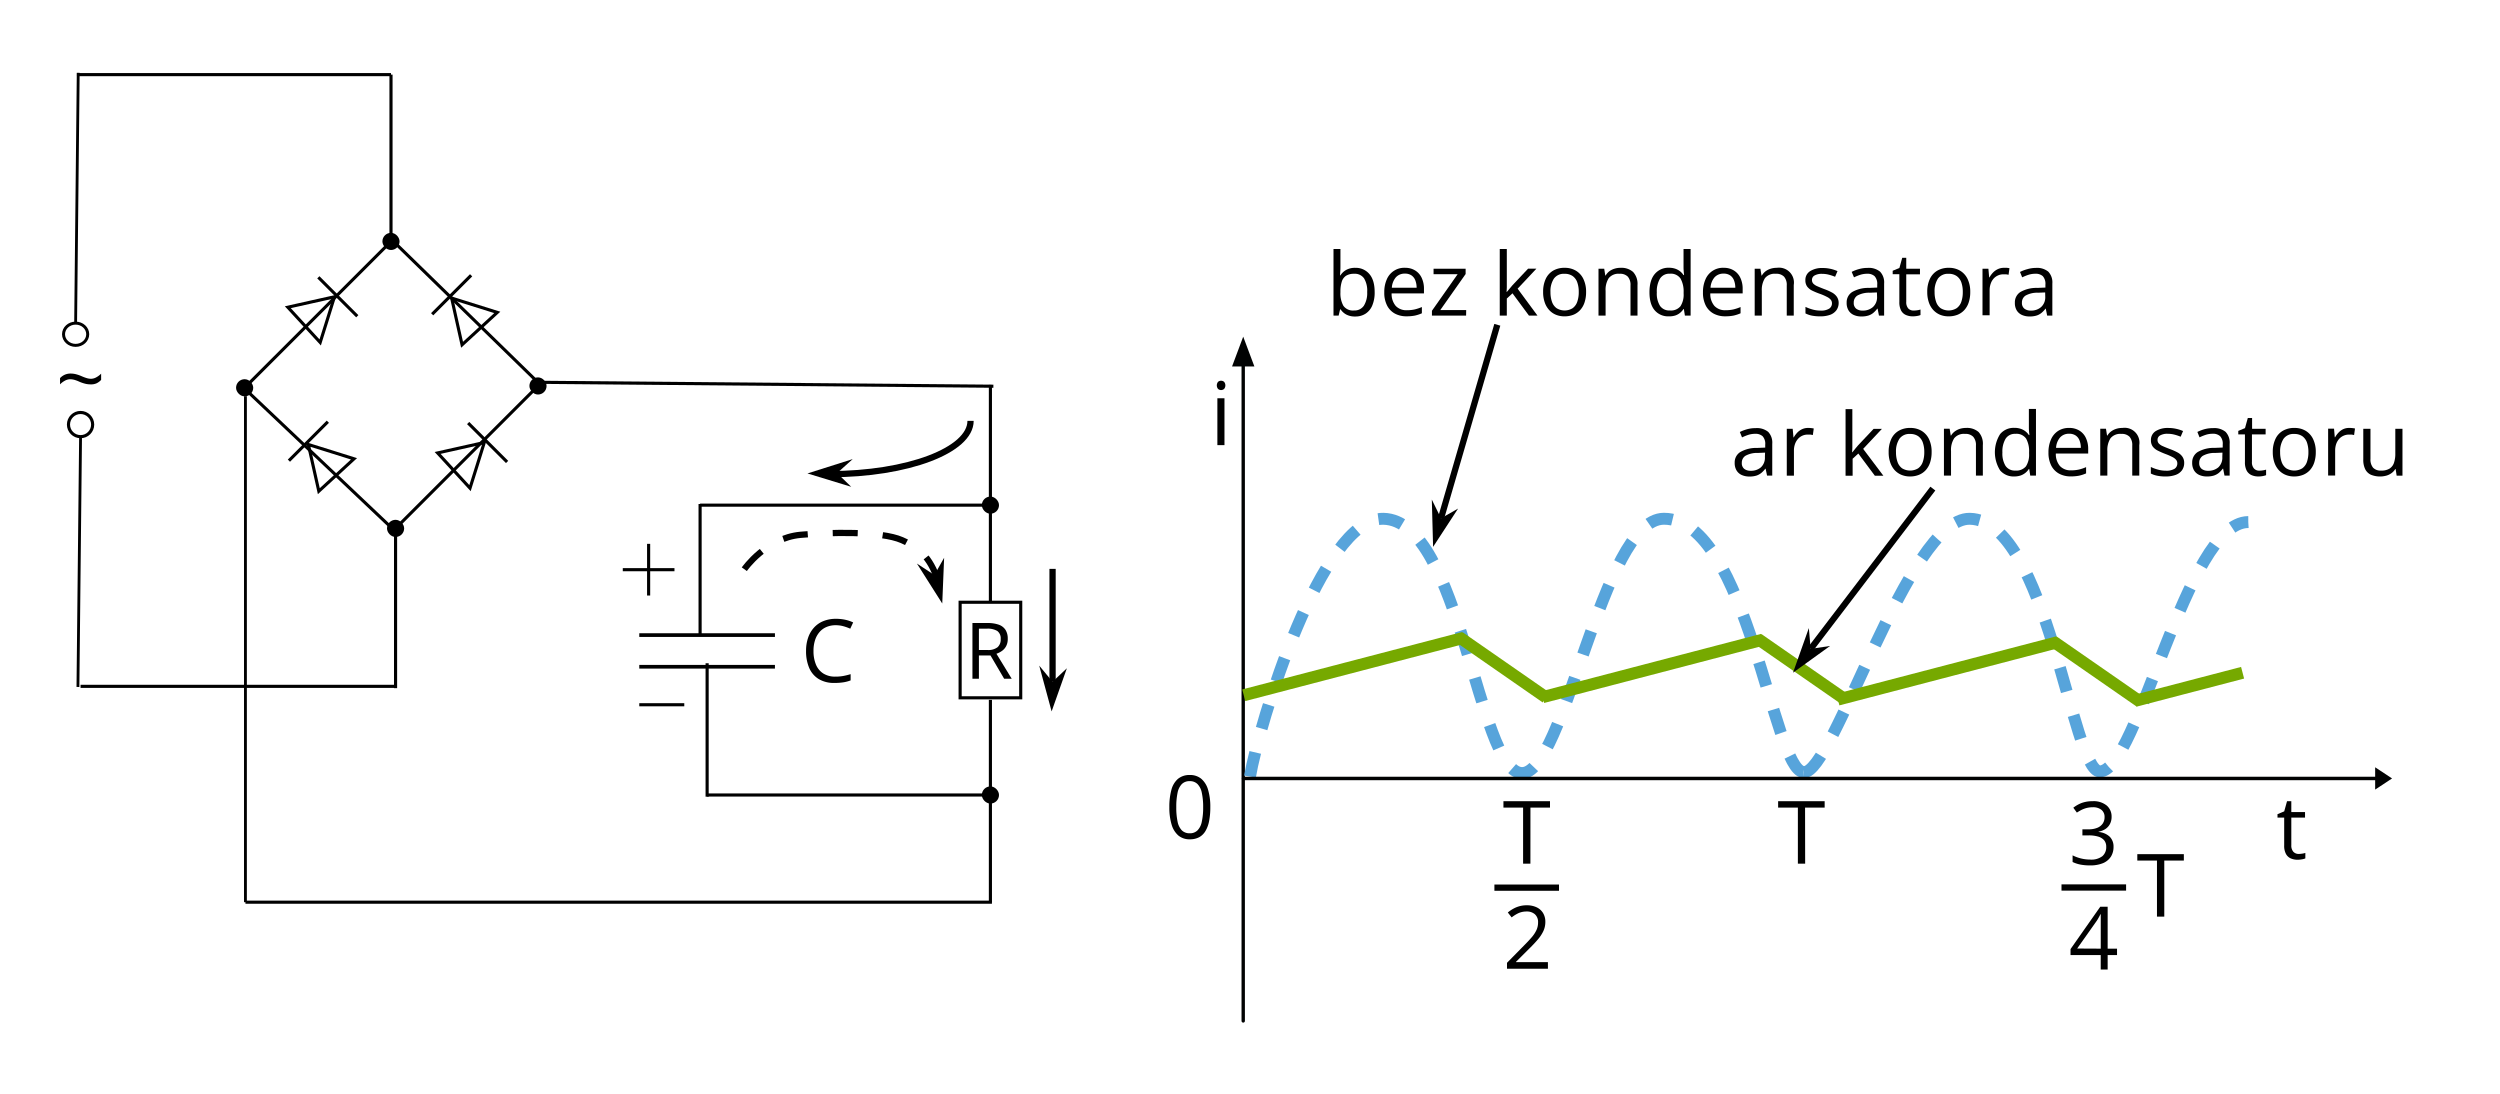 <svg id="Слой_1" data-name="Слой 1" xmlns="http://www.w3.org/2000/svg" width="800" height="350" viewBox="0 0 800 350">
  <defs>
    <style>
      .cls-1, .cls-11, .cls-12, .cls-13, .cls-2, .cls-3, .cls-4, .cls-5, .cls-6, .cls-8, .cls-9 {
        fill: none;
      }

      .cls-1, .cls-2, .cls-3, .cls-4, .cls-5, .cls-6, .cls-7, .cls-8 {
        stroke: #000;
      }

      .cls-1, .cls-11, .cls-12, .cls-2, .cls-3, .cls-4, .cls-5, .cls-6, .cls-7, .cls-8 {
        stroke-miterlimit: 10;
      }

      .cls-1 {
        stroke-width: 0.96px;
      }

      .cls-2 {
        stroke-width: 0.91px;
      }

      .cls-4, .cls-6 {
        stroke-width: 2px;
      }

      .cls-5 {
        stroke-width: 1.18px;
      }

      .cls-6 {
        stroke-dasharray: 8;
      }

      .cls-13, .cls-9 {
        stroke: #010202;
        stroke-linecap: round;
        stroke-linejoin: round;
      }

      .cls-9 {
        stroke-width: 1.08px;
      }

      .cls-10 {
        fill: #010202;
      }

      .cls-11 {
        stroke: #57a4db;
        stroke-width: 3.81px;
        stroke-dasharray: 7.9;
      }

      .cls-12 {
        stroke: #76a900;
        stroke-width: 3.85px;
      }

      .cls-13 {
        stroke-width: 1.11px;
      }
    </style>
  </defs>
  <g>
    <ellipse class="cls-1" cx="24.2" cy="106.96" rx="3.87" ry="3.56"/>
    <line class="cls-2" x1="24.2" y1="103.4" x2="25.03" y2="23.3"/>
    <line class="cls-3" x1="317.36" y1="161.65" x2="224.03" y2="161.65"/>
    <line class="cls-3" x1="226.28" y1="254.4" x2="316.93" y2="254.4"/>
    <line class="cls-3" x1="316.93" y1="288.7" x2="316.93" y2="223.96"/>
    <line class="cls-3" x1="78.54" y1="288.7" x2="317.42" y2="288.7"/>
    <g>
      <path d="M458.59,175l8-12.26-5.47,3.12-2.94-6Z"/>
      <line class="cls-4" x1="479.14" y1="103.93" x2="461.12" y2="165.85"/>
    </g>
    <rect class="cls-3" x="307.24" y="192.72" width="19.39" height="30.58"/>
    <line class="cls-3" x1="316.93" y1="192.63" x2="316.93" y2="161.28"/>
    <path d="M316,199.37a10.45,10.45,0,0,1,3.63.54,4.23,4.23,0,0,1,2.14,1.66,5.19,5.19,0,0,1,.71,2.83,4.91,4.91,0,0,1-.51,2.36,4.42,4.42,0,0,1-1.34,1.53,7.08,7.08,0,0,1-1.77.91l4.89,8h-2.42l-4.37-7.45h-3.71v7.45h-2.07V199.37Zm-.12,1.8h-2.63V208H316a4.82,4.82,0,0,0,3.22-.89,3.26,3.26,0,0,0,1-2.62,2.92,2.92,0,0,0-1.09-2.58A6,6,0,0,0,315.84,201.17Z"/>
    <line class="cls-3" x1="226.28" y1="254.94" x2="226.28" y2="212.24"/>
    <line class="cls-3" x1="224.03" y1="203.32" x2="224.03" y2="161.28"/>
    <line class="cls-5" x1="204.57" y1="203.23" x2="247.98" y2="203.23"/>
    <line class="cls-5" x1="204.57" y1="213.36" x2="247.98" y2="213.36"/>
    <line class="cls-3" x1="204.57" y1="225.52" x2="218.97" y2="225.52"/>
    <g>
      <line class="cls-3" x1="199.29" y1="182.3" x2="215.83" y2="182.3"/>
      <line class="cls-3" x1="207.56" y1="174.03" x2="207.56" y2="190.57"/>
    </g>
    <g>
      <path class="cls-4" d="M310.58,134.67c0,9.43-20.19,17.06-45.15,17.06"/>
      <path d="M258.39,151.5l14,4.28-4.52-4.39,5-4.48Z"/>
    </g>
    <g>
      <path class="cls-6" d="M238.19,182.14s6.94-10,18-11c9-.81,25.65-1.27,32.42,1.7,7.69,3.38,9.71,7.32,12.75,16.06"/>
      <path d="M301.52,193.12l.6-14.63L299,184l-5.59-3.66Z"/>
    </g>
    <line class="cls-3" x1="173.04" y1="122.34" x2="317.88" y2="123.59"/>
    <line class="cls-3" x1="316.93" y1="162.76" x2="316.93" y2="123.17"/>
    <line class="cls-3" x1="125.51" y1="76.87" x2="78.15" y2="124.22"/>
    <line class="cls-3" x1="172.73" y1="122.93" x2="127.44" y2="168.22"/>
    <line class="cls-3" x1="125.51" y1="76.87" x2="172.73" y2="122.93"/>
    <line class="cls-3" x1="78.28" y1="124.35" x2="127.44" y2="170.93"/>
    <line class="cls-3" x1="150.76" y1="88.09" x2="138.29" y2="100.56"/>
    <polygon class="cls-3" points="144.53 95.39 151.83 97.68 159.13 99.97 153.5 105.15 147.86 110.33 146.19 102.86 144.53 95.39"/>
    <line class="cls-3" x1="104.91" y1="134.95" x2="92.45" y2="147.41"/>
    <polygon class="cls-3" points="98.68 142.25 105.98 144.53 113.28 146.82 107.65 152 102.02 157.18 100.35 149.71 98.68 142.25"/>
    <line class="cls-3" x1="114.33" y1="101.2" x2="101.87" y2="88.74"/>
    <polygon class="cls-3" points="107.03 94.97 104.75 102.27 102.46 109.58 97.28 103.94 92.1 98.31 99.57 96.64 107.03 94.97"/>
    <line class="cls-3" x1="162.27" y1="147.83" x2="149.81" y2="135.37"/>
    <polygon class="cls-3" points="154.97 141.6 152.69 148.9 150.4 156.21 145.22 150.57 140.04 144.94 147.51 143.27 154.97 141.6"/>
    <rect class="cls-7" x="76.04" y="121.84" width="4.49" height="4.49" rx="2.25"/>
    <rect class="cls-7" x="122.87" y="75.01" width="4.49" height="4.49" rx="2.25"/>
    <rect class="cls-7" x="169.91" y="121.26" width="4.49" height="4.49" rx="2.25"/>
    <rect class="cls-7" x="124.34" y="166.84" width="4.49" height="4.49" rx="2.25"/>
    <circle class="cls-8" cx="25.78" cy="135.86" r="3.87"/>
    <line class="cls-2" x1="25.78" y1="139.73" x2="24.94" y2="219.83"/>
    <line class="cls-3" x1="24.62" y1="23.88" x2="125.12" y2="23.88"/>
    <line class="cls-3" x1="125.12" y1="75.01" x2="125.12" y2="23.88"/>
    <line class="cls-3" x1="126.58" y1="220.21" x2="126.58" y2="169.08"/>
    <line class="cls-3" x1="25.78" y1="219.63" x2="126.29" y2="219.63"/>
    <line class="cls-2" x1="78.54" y1="288.7" x2="78.54" y2="126.78"/>
    <path d="M25.37,122.14a10.87,10.87,0,0,0-1.64-.61,5.42,5.42,0,0,0-1.31-.17,3.62,3.62,0,0,0-1.65.46A6.41,6.41,0,0,0,19.21,123v-2a4.69,4.69,0,0,1,1.52-1.09,4.45,4.45,0,0,1,1.84-.37,7,7,0,0,1,1.65.19,11.57,11.57,0,0,1,2,.7,14.83,14.83,0,0,0,1.65.6,4.88,4.88,0,0,0,1.28.18,3.5,3.5,0,0,0,1.66-.47,6.32,6.32,0,0,0,1.55-1.17v2a4.92,4.92,0,0,1-1.49,1.1A4.32,4.32,0,0,1,29,123a7.38,7.38,0,0,1-1.62-.18A11.91,11.91,0,0,1,25.37,122.14Z"/>
    <path d="M267.47,200.07a7.42,7.42,0,0,0-3,.57,6,6,0,0,0-2.24,1.64,7.37,7.37,0,0,0-1.42,2.59,11,11,0,0,0-.49,3.42,11.22,11.22,0,0,0,.78,4.37,6.19,6.19,0,0,0,2.36,2.86,7,7,0,0,0,3.91,1,13.54,13.54,0,0,0,2.53-.22,22.07,22.07,0,0,0,2.3-.57v2a11.61,11.61,0,0,1-2.3.61,18,18,0,0,1-2.86.2A9.44,9.44,0,0,1,262,217.3a7.76,7.76,0,0,1-3.06-3.57,13.44,13.44,0,0,1-1-5.46,12.77,12.77,0,0,1,.64-4.15,9.11,9.11,0,0,1,1.86-3.24,8.08,8.08,0,0,1,3-2.11,10.52,10.52,0,0,1,4.1-.75,13.9,13.9,0,0,1,2.92.3,11.07,11.07,0,0,1,2.55.86l-.93,2a15.59,15.59,0,0,0-2.1-.76A9.28,9.28,0,0,0,267.47,200.07Z"/>
    <g>
      <line class="cls-9" x1="397.83" y1="115.51" x2="397.83" y2="326.7"/>
      <polygon class="cls-10" points="394.26 117.26 397.83 107.73 401.4 117.26 394.26 117.26"/>
    </g>
    <path class="cls-11" d="M400,248.49c2.8-16.7,22.88-82.8,42.66-82.48,24.7.42,30.26,80.43,44.17,81.37S512.58,166,532.46,166c26.63,0,34.94,80.72,44.69,81.05"/>
    <rect class="cls-7" x="314.69" y="159.4" width="4.49" height="4.49" rx="2.25"/>
    <rect class="cls-7" x="314.69" y="252.15" width="4.49" height="4.49" rx="2.25"/>
    <g>
      <line class="cls-12" x1="468.35" y1="204.11" x2="398" y2="222.48"/>
      <line class="cls-12" x1="494.75" y1="223.2" x2="466.91" y2="203.87"/>
    </g>
    <g>
      <line class="cls-12" x1="563.99" y1="204.71" x2="493.64" y2="223.09"/>
      <line class="cls-12" x1="590.4" y1="223.8" x2="562.55" y2="204.47"/>
    </g>
    <path class="cls-11" d="M577.15,247.06c9.31,1.19,33.4-81.37,53.18-81.05,24.7.42,32.71,80.79,41.61,80.84,12.19.06,27.63-79.79,47.51-79.79"/>
    <g>
      <line class="cls-12" x1="658.47" y1="205.49" x2="588.12" y2="223.86"/>
      <line class="cls-12" x1="684.88" y1="224.57" x2="657.03" y2="205.25"/>
    </g>
    <line class="cls-12" x1="717.63" y1="215.28" x2="683.28" y2="224.25"/>
    <g>
      <line class="cls-13" x1="397.95" y1="249.11" x2="761.44" y2="249.11"/>
      <polygon class="cls-10" points="760.05 252.67 765.46 249.1 760.05 245.53 760.05 252.67"/>
    </g>
    <g>
      <path d="M336.52,227.65l4.88-13.81-4.58,4.33L332.55,213Z"/>
      <line class="cls-4" x1="336.82" y1="182.04" x2="336.82" y2="218.17"/>
    </g>
    <path d="M390.72,121.84a1.4,1.4,0,0,1,1,.36,1.78,1.78,0,0,1,0,2.25,1.47,1.47,0,0,1-1.95,0,1.82,1.82,0,0,1,0-2.25A1.39,1.39,0,0,1,390.72,121.84Zm1.11,5.6v15h-2.27v-15Z"/>
    <path d="M387.3,258.3a22.84,22.84,0,0,1-.37,4.35,9.89,9.89,0,0,1-1.16,3.24,5.41,5.41,0,0,1-2,2,6.21,6.21,0,0,1-3,.69,5.56,5.56,0,0,1-3.69-1.21,7.34,7.34,0,0,1-2.17-3.52,18.81,18.81,0,0,1-.72-5.56,20.61,20.61,0,0,1,.65-5.51,7,7,0,0,1,2.1-3.54A5.72,5.72,0,0,1,380.7,248a5.59,5.59,0,0,1,3.72,1.22,7.25,7.25,0,0,1,2.17,3.53A19,19,0,0,1,387.3,258.3Zm-10.89,0a21.58,21.58,0,0,0,.42,4.65,5.51,5.51,0,0,0,1.37,2.78,3.47,3.47,0,0,0,2.5.92,3.39,3.39,0,0,0,2.49-.92,5.36,5.36,0,0,0,1.38-2.77,20.86,20.86,0,0,0,.44-4.66,21.14,21.14,0,0,0-.43-4.6,5.54,5.54,0,0,0-1.37-2.79,3.36,3.36,0,0,0-2.51-.94,3.4,3.4,0,0,0-2.52.94,5.54,5.54,0,0,0-1.36,2.79A21.28,21.28,0,0,0,376.41,258.3Z"/>
    <path d="M735.56,273.26a7.66,7.66,0,0,0,1.15-.1,5.22,5.22,0,0,0,1-.23v1.76a4.8,4.8,0,0,1-1.11.3,8.13,8.13,0,0,1-1.37.13,5.4,5.4,0,0,1-2.16-.42,3.26,3.26,0,0,1-1.55-1.42,5.45,5.45,0,0,1-.58-2.76v-8.88h-2.14v-1.11l2.15-.89.9-3.25h1.37v3.47h4.39v1.78h-4.39v8.81a3,3,0,0,0,.65,2.11A2.27,2.27,0,0,0,735.56,273.26Z"/>
    <g>
      <path d="M428.94,79.69V85c0,.61,0,1.21-.05,1.78s-.06,1-.07,1.34h.12a5.14,5.14,0,0,1,1.78-1.71,5.71,5.71,0,0,1,3-.7,5.61,5.61,0,0,1,4.49,2q1.68,1.95,1.68,5.79a10.58,10.58,0,0,1-.77,4.27,5.72,5.72,0,0,1-2.16,2.62,5.91,5.91,0,0,1-3.29.89,5.76,5.76,0,0,1-2.92-.66A5,5,0,0,1,429,99h-.17l-.47,2h-1.64V79.69Zm4.37,7.92a4.65,4.65,0,0,0-2.58.64,3.44,3.44,0,0,0-1.37,1.91,10.57,10.57,0,0,0-.42,3.24v.12a8.16,8.16,0,0,0,.94,4.33,3.74,3.74,0,0,0,3.43,1.5,3.56,3.56,0,0,0,3.14-1.54,7.69,7.69,0,0,0,1.05-4.37,7.62,7.62,0,0,0-1-4.36A3.6,3.6,0,0,0,433.31,87.61Z"/>
      <path d="M449.57,85.7a6,6,0,0,1,3.28.85,5.43,5.43,0,0,1,2.09,2.37,8.11,8.11,0,0,1,.73,3.56v1.41H445.32a5.88,5.88,0,0,0,1.31,4,4.63,4.63,0,0,0,3.58,1.38,11.16,11.16,0,0,0,2.52-.26,14.41,14.41,0,0,0,2.27-.76v2a11.38,11.38,0,0,1-2.25.74,13.39,13.39,0,0,1-2.63.23,7.69,7.69,0,0,1-3.77-.88,6.05,6.05,0,0,1-2.49-2.59,8.88,8.88,0,0,1-.89-4.18,10,10,0,0,1,.81-4.19,6.06,6.06,0,0,1,5.79-3.69Zm0,1.86a3.74,3.74,0,0,0-2.9,1.19,5.61,5.61,0,0,0-1.28,3.32h7.93a6.58,6.58,0,0,0-.42-2.36,3.35,3.35,0,0,0-1.22-1.58A3.62,3.62,0,0,0,449.54,87.56Z"/>
      <path d="M469.15,101H458.22V99.45l8.22-11.7h-7.7V86H469v1.69l-8.11,11.53h8.29Z"/>
      <path d="M482.18,79.69v11c0,.37,0,.81,0,1.33s-.05,1-.07,1.39h.09c.2-.23.48-.59.84-1s.69-.84.94-1.12l5-5.31h2.66l-6,6.4L492,101h-2.73L484,93.86l-1.82,1.67V101h-2.26V79.69Z"/>
      <path d="M507.55,93.44a10.4,10.4,0,0,1-.48,3.29,6.72,6.72,0,0,1-1.38,2.45,5.94,5.94,0,0,1-2.18,1.53,7.52,7.52,0,0,1-2.89.52,7,7,0,0,1-2.75-.52,6,6,0,0,1-2.16-1.53,6.77,6.77,0,0,1-1.41-2.45,9.85,9.85,0,0,1-.5-3.29,9.66,9.66,0,0,1,.83-4.19A6,6,0,0,1,497,86.61a7.15,7.15,0,0,1,3.7-.91,6.92,6.92,0,0,1,3.59.92,6.2,6.2,0,0,1,2.39,2.64A9.39,9.39,0,0,1,507.55,93.44Zm-11.4,0a9.19,9.19,0,0,0,.48,3.13,4.21,4.21,0,0,0,1.48,2.05,4.87,4.87,0,0,0,5.13,0,4.21,4.21,0,0,0,1.48-2.05,9.19,9.19,0,0,0,.48-3.13,9,9,0,0,0-.48-3.1,4.14,4.14,0,0,0-1.47-2,4.34,4.34,0,0,0-2.59-.72,3.88,3.88,0,0,0-3.42,1.55A7.31,7.31,0,0,0,496.15,93.44Z"/>
      <path d="M518.57,85.7a5.66,5.66,0,0,1,4,1.31A5.57,5.57,0,0,1,524,91.2V101h-2.24V91.35a4,4,0,0,0-.85-2.81,3.4,3.4,0,0,0-2.62-.93,4,4,0,0,0-3.5,1.41,6.92,6.92,0,0,0-1,4.09V101h-2.27V86h1.83l.34,2.16h.12A4.7,4.7,0,0,1,515,86.8a5.54,5.54,0,0,1,1.65-.82A6.48,6.48,0,0,1,518.57,85.7Z"/>
      <path d="M534,101.23a5.61,5.61,0,0,1-4.5-1.94c-1.11-1.29-1.67-3.22-1.67-5.77s.57-4.53,1.7-5.84a5.64,5.64,0,0,1,4.51-2,6.23,6.23,0,0,1,2.08.32,5.12,5.12,0,0,1,1.53.84,5.27,5.27,0,0,1,1.08,1.19h.17c0-.28-.08-.67-.11-1.16s-.06-.89-.06-1.2v-6H541V101h-1.83l-.34-2.13h-.1a5.29,5.29,0,0,1-1.07,1.21,4.77,4.77,0,0,1-1.55.87A6.33,6.33,0,0,1,534,101.23Zm.36-1.88a3.93,3.93,0,0,0,3.4-1.37,6.83,6.83,0,0,0,1-4.06v-.41a8.39,8.39,0,0,0-1-4.39,3.75,3.75,0,0,0-3.45-1.53,3.46,3.46,0,0,0-3.13,1.6,8,8,0,0,0-1,4.39,7.45,7.45,0,0,0,1,4.26A3.56,3.56,0,0,0,534.34,99.35Z"/>
      <path d="M551.55,85.7a6,6,0,0,1,3.28.85,5.43,5.43,0,0,1,2.09,2.37,8.11,8.11,0,0,1,.73,3.56v1.41H547.3a5.83,5.83,0,0,0,1.31,4,4.63,4.63,0,0,0,3.58,1.38,11.16,11.16,0,0,0,2.52-.26,14.41,14.41,0,0,0,2.27-.76v2a11.38,11.38,0,0,1-2.25.74,13.47,13.47,0,0,1-2.63.23,7.69,7.69,0,0,1-3.77-.88,6.13,6.13,0,0,1-2.5-2.59,9,9,0,0,1-.88-4.18,10,10,0,0,1,.81-4.19,6.06,6.06,0,0,1,5.79-3.69Zm0,1.86a3.74,3.74,0,0,0-2.9,1.19,5.54,5.54,0,0,0-1.28,3.32h7.93a6.58,6.58,0,0,0-.42-2.36,3.42,3.42,0,0,0-1.22-1.58A3.62,3.62,0,0,0,551.52,87.56Z"/>
      <path d="M568.6,85.7a4.77,4.77,0,0,1,5.4,5.5V101h-2.24V91.35a4,4,0,0,0-.86-2.81,3.39,3.39,0,0,0-2.62-.93,4,4,0,0,0-3.5,1.41,7,7,0,0,0-1,4.09V101H561.5V86h1.83l.35,2.16h.12A4.55,4.55,0,0,1,565,86.8a5.54,5.54,0,0,1,1.65-.82A6.44,6.44,0,0,1,568.6,85.7Z"/>
      <path d="M588.37,96.86a4,4,0,0,1-.72,2.41,4.34,4.34,0,0,1-2,1.47,9.16,9.16,0,0,1-3.18.49,13.4,13.4,0,0,1-2.72-.24,8,8,0,0,1-2-.7V98.2a13.88,13.88,0,0,0,2.19.82,9.43,9.43,0,0,0,2.59.37,4.9,4.9,0,0,0,2.82-.63,2,2,0,0,0,.88-1.71,1.82,1.82,0,0,0-.35-1.09,3.54,3.54,0,0,0-1.17-.91,17.25,17.25,0,0,0-2.27-1A24.49,24.49,0,0,1,579.9,93a4.51,4.51,0,0,1-1.62-1.32,3.4,3.4,0,0,1-.56-2,3.3,3.3,0,0,1,1.53-2.92,7.22,7.22,0,0,1,4-1,11.69,11.69,0,0,1,4.75,1l-.77,1.81a15.85,15.85,0,0,0-2-.67,8.62,8.62,0,0,0-2.15-.27,4.59,4.59,0,0,0-2.41.52,1.6,1.6,0,0,0-.84,1.42,1.69,1.69,0,0,0,.39,1.15,3.81,3.81,0,0,0,1.25.85c.58.26,1.33.57,2.27.93a17.72,17.72,0,0,1,2.43,1.07,4.5,4.5,0,0,1,1.58,1.34A3.42,3.42,0,0,1,588.37,96.86Z"/>
      <path d="M597.62,85.73a5.69,5.69,0,0,1,4,1.2,5,5,0,0,1,1.3,3.84V101h-1.65l-.44-2.22h-.11a8.3,8.3,0,0,1-1.31,1.38,4.69,4.69,0,0,1-1.58.83,7.36,7.36,0,0,1-2.2.28,5.78,5.78,0,0,1-2.42-.48,3.69,3.69,0,0,1-1.67-1.45,4.49,4.49,0,0,1-.61-2.46,3.9,3.9,0,0,1,1.78-3.44,10.31,10.31,0,0,1,5.41-1.31l2.59-.11v-.92a3.61,3.61,0,0,0-.84-2.72,3.3,3.3,0,0,0-2.35-.78,7.24,7.24,0,0,0-2.24.34,15.9,15.9,0,0,0-2,.81L592.54,87a11.82,11.82,0,0,1,2.32-.89A10,10,0,0,1,597.62,85.73Zm3,7.85-2.28.09a7.69,7.69,0,0,0-4,.92,2.63,2.63,0,0,0-1.14,2.28,2.29,2.29,0,0,0,.77,1.9,3.25,3.25,0,0,0,2.07.62,4.8,4.8,0,0,0,3.27-1.11A4.2,4.2,0,0,0,600.66,95Z"/>
      <path d="M612.42,99.37a7.49,7.49,0,0,0,1.14-.09,4.76,4.76,0,0,0,1-.24v1.77a4.56,4.56,0,0,1-1.1.3,8.19,8.19,0,0,1-1.37.12,5.34,5.34,0,0,1-2.16-.42,3.21,3.21,0,0,1-1.56-1.41,5.61,5.61,0,0,1-.58-2.76V87.75h-2.13V86.64l2.15-.88.9-3.26H610V86h4.39v1.78H610v8.82a3,3,0,0,0,.65,2.11A2.26,2.26,0,0,0,612.42,99.37Z"/>
      <path d="M630.48,93.44a10.4,10.4,0,0,1-.48,3.29,6.72,6.72,0,0,1-1.38,2.45,6,6,0,0,1-2.18,1.53,7.61,7.61,0,0,1-2.9.52,7,7,0,0,1-2.75-.52,6.22,6.22,0,0,1-2.16-1.53,6.77,6.77,0,0,1-1.41-2.45,10.11,10.11,0,0,1-.5-3.29,9.51,9.51,0,0,1,.84-4.19,6,6,0,0,1,2.38-2.64,7.17,7.17,0,0,1,3.7-.91,6.9,6.9,0,0,1,3.59.92,6.2,6.2,0,0,1,2.39,2.64A9.39,9.39,0,0,1,630.48,93.44Zm-11.41,0a9.19,9.19,0,0,0,.48,3.13A4.21,4.21,0,0,0,621,98.62a4.87,4.87,0,0,0,5.13,0,4.22,4.22,0,0,0,1.49-2.05,9.21,9.21,0,0,0,.47-3.13,9,9,0,0,0-.47-3.1,4.16,4.16,0,0,0-1.48-2,4.32,4.32,0,0,0-2.58-.72,3.91,3.91,0,0,0-3.43,1.55A7.38,7.38,0,0,0,619.07,93.44Z"/>
      <path d="M641.21,85.7c.3,0,.61,0,.94,0a6.6,6.6,0,0,1,.88.13l-.29,2.1a8.07,8.07,0,0,0-.82-.15c-.3,0-.58,0-.85,0a4.08,4.08,0,0,0-1.7.36,4.17,4.17,0,0,0-1.4,1,4.75,4.75,0,0,0-.94,1.63,6.14,6.14,0,0,0-.35,2.11v8H634.4V86h1.89l.24,2.77h.1a7.34,7.34,0,0,1,1.12-1.53,5.14,5.14,0,0,1,1.52-1.1A4.55,4.55,0,0,1,641.21,85.7Z"/>
      <path d="M651.45,85.73a5.71,5.71,0,0,1,4,1.2,5,5,0,0,1,1.3,3.84V101h-1.66l-.44-2.22h-.1a7.94,7.94,0,0,1-1.32,1.38,4.51,4.51,0,0,1-1.58.83,7.24,7.24,0,0,1-2.19.28,5.86,5.86,0,0,1-2.43-.48,3.79,3.79,0,0,1-1.67-1.45,4.57,4.57,0,0,1-.6-2.46,3.91,3.91,0,0,1,1.77-3.44,10.35,10.35,0,0,1,5.42-1.31l2.58-.11v-.92a3.65,3.65,0,0,0-.83-2.72,3.32,3.32,0,0,0-2.35-.78,7.25,7.25,0,0,0-2.25.34,15.76,15.76,0,0,0-2,.81l-.7-1.72a11.92,11.92,0,0,1,2.33-.89A10,10,0,0,1,651.45,85.73Zm3,7.85-2.28.09a7.65,7.65,0,0,0-4,.92,2.62,2.62,0,0,0-1.15,2.28,2.27,2.27,0,0,0,.78,1.9,3.25,3.25,0,0,0,2.07.62,4.76,4.76,0,0,0,3.26-1.11A4.17,4.17,0,0,0,654.48,95Z"/>
    </g>
    <g>
      <path d="M561.82,137a5.71,5.71,0,0,1,4,1.2,5,5,0,0,1,1.3,3.84V152.2h-1.66L565,150h-.11a7.94,7.94,0,0,1-1.32,1.38,4.91,4.91,0,0,1-1.57.83,7.36,7.36,0,0,1-2.2.28,5.86,5.86,0,0,1-2.43-.48,3.72,3.72,0,0,1-1.66-1.45,4.53,4.53,0,0,1-.61-2.46,3.9,3.9,0,0,1,1.78-3.44,10.27,10.27,0,0,1,5.41-1.32l2.58-.11v-.91a3.6,3.6,0,0,0-.83-2.72,3.32,3.32,0,0,0-2.35-.78,7.19,7.19,0,0,0-2.24.34,15.33,15.33,0,0,0-2,.81l-.7-1.73a13.34,13.34,0,0,1,2.33-.89A10.39,10.39,0,0,1,561.82,137Zm3,7.84-2.29.1a7.65,7.65,0,0,0-4,.92,2.62,2.62,0,0,0-1.15,2.28,2.28,2.28,0,0,0,.78,1.9,3.25,3.25,0,0,0,2.07.61,4.8,4.8,0,0,0,3.26-1.1,4.18,4.18,0,0,0,1.28-3.33Z"/>
      <path d="M578.58,136.94a7.86,7.86,0,0,1,.95.05,6.43,6.43,0,0,1,.87.13l-.29,2.1a7.59,7.59,0,0,0-.82-.15c-.3,0-.58,0-.84,0a4.08,4.08,0,0,0-3.11,1.4,5,5,0,0,0-.94,1.62,6.2,6.2,0,0,0-.34,2.12v8h-2.29v-15h1.89l.25,2.76H574a8,8,0,0,1,1.12-1.52,5.06,5.06,0,0,1,1.53-1.1A4.51,4.51,0,0,1,578.58,136.94Z"/>
      <path d="M592.75,130.92V142c0,.36,0,.81,0,1.33s-.05,1-.07,1.39h.09l.84-1.05c.37-.47.69-.84.94-1.12l5-5.31h2.66l-6,6.4,6.47,8.59h-2.73l-5.29-7.1-1.82,1.67v5.43h-2.26V130.92Z"/>
      <path d="M618.12,144.68a10.4,10.4,0,0,1-.48,3.29,6.8,6.8,0,0,1-1.38,2.45,6,6,0,0,1-2.18,1.52,7.52,7.52,0,0,1-2.89.53,7,7,0,0,1-2.75-.53,6.14,6.14,0,0,1-2.17-1.52,7,7,0,0,1-1.4-2.45,9.85,9.85,0,0,1-.5-3.29,9.66,9.66,0,0,1,.83-4.19,5.91,5.91,0,0,1,2.39-2.64,7.15,7.15,0,0,1,3.7-.91,6.86,6.86,0,0,1,3.58.91,6.19,6.19,0,0,1,2.4,2.65A9.33,9.33,0,0,1,618.12,144.68Zm-11.4,0a9.23,9.23,0,0,0,.48,3.13,4.25,4.25,0,0,0,1.47,2.05,4.95,4.95,0,0,0,5.14,0,4.21,4.21,0,0,0,1.48-2.05,9.23,9.23,0,0,0,.48-3.13,9,9,0,0,0-.48-3.1,4.21,4.21,0,0,0-1.47-2,4.4,4.4,0,0,0-2.59-.71,3.88,3.88,0,0,0-3.42,1.55A7.29,7.29,0,0,0,606.72,144.68Z"/>
      <path d="M629.14,136.94a5.61,5.61,0,0,1,4,1.3,5.55,5.55,0,0,1,1.37,4.19v9.77H632.3v-9.62a4,4,0,0,0-.86-2.8,3.36,3.36,0,0,0-2.61-.93,4,4,0,0,0-3.5,1.41,6.92,6.92,0,0,0-1,4.09v7.85h-2.27v-15h1.83l.34,2.16h.12a4.57,4.57,0,0,1,1.22-1.33,5.54,5.54,0,0,1,1.65-.82A6.48,6.48,0,0,1,629.14,136.94Z"/>
      <path d="M644.55,152.47a5.64,5.64,0,0,1-4.51-1.94,10.89,10.89,0,0,1,0-11.62,5.66,5.66,0,0,1,4.51-2,6.24,6.24,0,0,1,2.08.31,5,5,0,0,1,2.61,2h.16c0-.28-.07-.67-.11-1.16s-.05-.9-.05-1.21v-6h2.27V152.2h-1.83l-.34-2.14h-.1a5.13,5.13,0,0,1-1.07,1.22,5.29,5.29,0,0,1-1.55.87A6.33,6.33,0,0,1,644.55,152.47Zm.35-1.89a4,4,0,0,0,3.41-1.36,6.92,6.92,0,0,0,1-4.06v-.41a8.39,8.39,0,0,0-.95-4.39,3.75,3.75,0,0,0-3.46-1.53,3.49,3.49,0,0,0-3.13,1.6,8,8,0,0,0-1,4.38,7.48,7.48,0,0,0,1,4.27A3.54,3.54,0,0,0,644.9,150.58Z"/>
      <path d="M662.12,136.94a6.07,6.07,0,0,1,3.28.85,5.43,5.43,0,0,1,2.09,2.37,8.23,8.23,0,0,1,.73,3.56v1.41H657.87a5.83,5.83,0,0,0,1.31,4,4.63,4.63,0,0,0,3.58,1.38,11.16,11.16,0,0,0,2.52-.26,13.52,13.52,0,0,0,2.27-.77v2a11.38,11.38,0,0,1-2.25.74,13.5,13.5,0,0,1-2.64.23,7.65,7.65,0,0,1-3.76-.88,6.13,6.13,0,0,1-2.5-2.59,9,9,0,0,1-.89-4.19,10,10,0,0,1,.82-4.19,6.22,6.22,0,0,1,2.29-2.72A6.31,6.31,0,0,1,662.12,136.94Zm0,1.86a3.71,3.71,0,0,0-2.9,1.19,5.54,5.54,0,0,0-1.28,3.32h7.93a6.58,6.58,0,0,0-.42-2.36,3.37,3.37,0,0,0-1.22-1.58A3.62,3.62,0,0,0,662.09,138.8Z"/>
      <path d="M679.17,136.94a4.76,4.76,0,0,1,5.4,5.49v9.77h-2.25v-9.62a4,4,0,0,0-.85-2.8,3.39,3.39,0,0,0-2.62-.93,4,4,0,0,0-3.5,1.41,7,7,0,0,0-1,4.09v7.85h-2.27v-15h1.83l.34,2.16h.13a4.53,4.53,0,0,1,1.21-1.33,5.72,5.72,0,0,1,1.66-.82A6.44,6.44,0,0,1,679.17,136.94Z"/>
      <path d="M698.94,148.09a4,4,0,0,1-.72,2.42,4.34,4.34,0,0,1-2.05,1.47,9.16,9.16,0,0,1-3.18.49,12.67,12.67,0,0,1-2.72-.25,7.65,7.65,0,0,1-2-.69v-2.1a12.15,12.15,0,0,0,2.19.82,9.06,9.06,0,0,0,2.59.37,5,5,0,0,0,2.82-.62,2,2,0,0,0,.87-1.71,1.79,1.79,0,0,0-.34-1.09,3.66,3.66,0,0,0-1.17-.92,18.91,18.91,0,0,0-2.27-1,24.49,24.49,0,0,1-2.48-1.09,4.51,4.51,0,0,1-1.62-1.32,3.4,3.4,0,0,1-.56-2,3.3,3.3,0,0,1,1.53-2.92,7.22,7.22,0,0,1,4-1,11.37,11.37,0,0,1,2.54.27,11.66,11.66,0,0,1,2.21.71l-.77,1.82a14.37,14.37,0,0,0-2-.67,8.62,8.62,0,0,0-2.15-.27,4.59,4.59,0,0,0-2.41.52,1.59,1.59,0,0,0-.84,1.42,1.7,1.7,0,0,0,.39,1.15,3.81,3.81,0,0,0,1.25.85c.57.26,1.33.57,2.27.93a17.72,17.72,0,0,1,2.43,1.07,4.4,4.4,0,0,1,1.58,1.34A3.39,3.39,0,0,1,698.94,148.09Z"/>
      <path d="M708.19,137a5.71,5.71,0,0,1,4,1.2,5,5,0,0,1,1.3,3.84V152.2h-1.65l-.44-2.22h-.11a8.3,8.3,0,0,1-1.31,1.38,5.07,5.07,0,0,1-1.58.83,7.36,7.36,0,0,1-2.2.28,5.78,5.78,0,0,1-2.42-.48,3.69,3.69,0,0,1-1.67-1.45,4.53,4.53,0,0,1-.61-2.46,3.9,3.9,0,0,1,1.78-3.44,10.3,10.3,0,0,1,5.41-1.32l2.58-.11v-.91a3.6,3.6,0,0,0-.83-2.72,3.32,3.32,0,0,0-2.35-.78,7.19,7.19,0,0,0-2.24.34,15.9,15.9,0,0,0-2,.81l-.69-1.73a13.22,13.22,0,0,1,2.32-.89A10.44,10.44,0,0,1,708.19,137Zm3,7.84-2.29.1a7.68,7.68,0,0,0-4,.92,2.62,2.62,0,0,0-1.15,2.28,2.28,2.28,0,0,0,.78,1.9,3.25,3.25,0,0,0,2.07.61,4.84,4.84,0,0,0,3.27-1.1,4.21,4.21,0,0,0,1.27-3.33Z"/>
      <path d="M723,150.61a6.46,6.46,0,0,0,1.15-.1,5.22,5.22,0,0,0,1-.23v1.77a5.73,5.73,0,0,1-1.1.3,8.19,8.19,0,0,1-1.37.12,5.34,5.34,0,0,1-2.16-.42,3.31,3.31,0,0,1-1.56-1.41,5.61,5.61,0,0,1-.58-2.76V139h-2.13v-1.11l2.15-.89.9-3.25h1.37v3.47H725V139h-4.38v8.82a2.94,2.94,0,0,0,.65,2.1A2.22,2.22,0,0,0,723,150.61Z"/>
      <path d="M741.05,144.68a10.4,10.4,0,0,1-.48,3.29,6.8,6.8,0,0,1-1.38,2.45,6.09,6.09,0,0,1-2.18,1.52,7.61,7.61,0,0,1-2.9.53,7,7,0,0,1-2.75-.53,6.1,6.1,0,0,1-2.16-1.52,6.86,6.86,0,0,1-1.41-2.45,10.11,10.11,0,0,1-.5-3.29,9.51,9.51,0,0,1,.84-4.19,5.89,5.89,0,0,1,2.38-2.64,7.17,7.17,0,0,1,3.7-.91,6.89,6.89,0,0,1,3.59.91,6.23,6.23,0,0,1,2.39,2.65A9.33,9.33,0,0,1,741.05,144.68Zm-11.41,0a9.23,9.23,0,0,0,.48,3.13,4.21,4.21,0,0,0,1.48,2.05,4.93,4.93,0,0,0,5.13,0,4.22,4.22,0,0,0,1.49-2.05,9.5,9.5,0,0,0,.47-3.13,9.23,9.23,0,0,0-.47-3.1,4.23,4.23,0,0,0-1.48-2,4.4,4.4,0,0,0-2.59-.71,3.9,3.9,0,0,0-3.42,1.55A7.36,7.36,0,0,0,729.64,144.68Z"/>
      <path d="M751.78,136.94a7.7,7.7,0,0,1,.94.05,6.6,6.6,0,0,1,.88.13l-.29,2.1a8.07,8.07,0,0,0-.82-.15c-.3,0-.58,0-.85,0a4.08,4.08,0,0,0-1.7.36,4.17,4.17,0,0,0-1.4,1,5,5,0,0,0-.95,1.62,6.46,6.46,0,0,0-.34,2.12v8H745v-15h1.89l.24,2.76h.1a7.55,7.55,0,0,1,1.12-1.52,5,5,0,0,1,1.52-1.1A4.55,4.55,0,0,1,751.78,136.94Z"/>
      <path d="M768.79,137.21v15h-1.86l-.33-2.11h-.12a4.33,4.33,0,0,1-1.21,1.31,5,5,0,0,1-1.66.8,7.73,7.73,0,0,1-4.94-.3,3.86,3.86,0,0,1-1.81-1.78,6.77,6.77,0,0,1-.61-3.09v-9.82h2.3v9.65a4.06,4.06,0,0,0,.84,2.8,3.34,3.34,0,0,0,2.59.92,4.92,4.92,0,0,0,2.66-.63,3.5,3.5,0,0,0,1.43-1.85,9,9,0,0,0,.43-3v-7.89Z"/>
    </g>
    <g>
      <line class="cls-4" x1="478.21" y1="284.05" x2="498.88" y2="284.05"/>
      <g>
        <path d="M489.73,276.37h-2.34V258.44H481.1v-2.05H496v2.05h-6.26Z"/>
        <path d="M495.34,310h-13.1v-1.9l5.34-5.43c1-1,1.83-1.89,2.51-2.67a10.09,10.09,0,0,0,1.55-2.32,5.8,5.8,0,0,0,.54-2.51,3.28,3.28,0,0,0-1-2.59,3.81,3.81,0,0,0-2.64-.9,6.37,6.37,0,0,0-2.55.49,11.31,11.31,0,0,0-2.26,1.4L482.5,292a10.59,10.59,0,0,1,1.73-1.19,8.92,8.92,0,0,1,2-.82,8.45,8.45,0,0,1,2.29-.3,7.25,7.25,0,0,1,3.18.64,4.75,4.75,0,0,1,2.07,1.83,5.3,5.3,0,0,1,.74,2.83,6.94,6.94,0,0,1-.63,2.95,11.75,11.75,0,0,1-1.77,2.69c-.75.89-1.64,1.83-2.65,2.83l-4.35,4.33v.09h10.22Z"/>
      </g>
    </g>
    <path d="M577.65,276.37h-2.33V258.44H569v-2.05h14.89v2.05h-6.27Z"/>
    <g>
      <path d="M692.57,293.32h-2.34V275.38h-6.29v-2.05h14.89v2.05h-6.26Z"/>
      <g>
        <g>
          <path d="M675.71,261.33a4.89,4.89,0,0,1-.52,2.33,4.36,4.36,0,0,1-1.44,1.61,5.94,5.94,0,0,1-2.19.86v.11a5.83,5.83,0,0,1,3.57,1.53,4.43,4.43,0,0,1,1.2,3.23,5.85,5.85,0,0,1-.81,3.08,5.54,5.54,0,0,1-2.49,2.1,10.58,10.58,0,0,1-4.29.75,15.77,15.77,0,0,1-2.93-.25,10.53,10.53,0,0,1-2.58-.84v-2.13a12.57,12.57,0,0,0,2.71,1,12.31,12.31,0,0,0,2.83.35,5.83,5.83,0,0,0,4-1.09,3.77,3.77,0,0,0,1.22-3,3.14,3.14,0,0,0-.68-2.1,4,4,0,0,0-1.94-1.17,10.42,10.42,0,0,0-3-.38h-2v-1.94h2a7,7,0,0,0,2.76-.48,3.78,3.78,0,0,0,1.73-1.35,3.52,3.52,0,0,0,.6-2.06,2.84,2.84,0,0,0-1-2.34,4.21,4.21,0,0,0-2.74-.83,8.28,8.28,0,0,0-1.94.22,8.74,8.74,0,0,0-1.65.6,17.27,17.27,0,0,0-1.53.89l-1.14-1.56A10.6,10.6,0,0,1,666,257a9.76,9.76,0,0,1,3.57-.61,6.61,6.61,0,0,1,4.59,1.39A4.59,4.59,0,0,1,675.71,261.33Z"/>
          <path d="M677.45,305.63h-3v4.63h-2.22v-4.63h-9.66v-1.92l9.51-13.55h2.37v13.41h3Zm-5.21-2.06V297c0-.5,0-1,0-1.36s0-.79,0-1.14,0-.68,0-1,0-.63,0-.94h-.11c-.17.36-.37.75-.6,1.15a9.8,9.8,0,0,1-.67,1.09l-6.17,8.73Z"/>
        </g>
        <line class="cls-4" x1="659.68" y1="284" x2="680.35" y2="284"/>
      </g>
    </g>
    <g>
      <path d="M573.76,215.26l11.87-8.56-6.22.94-.58-6.66Z"/>
      <line class="cls-4" x1="618.51" y1="156.35" x2="579.41" y2="207.64"/>
    </g>
  </g>
</svg>
